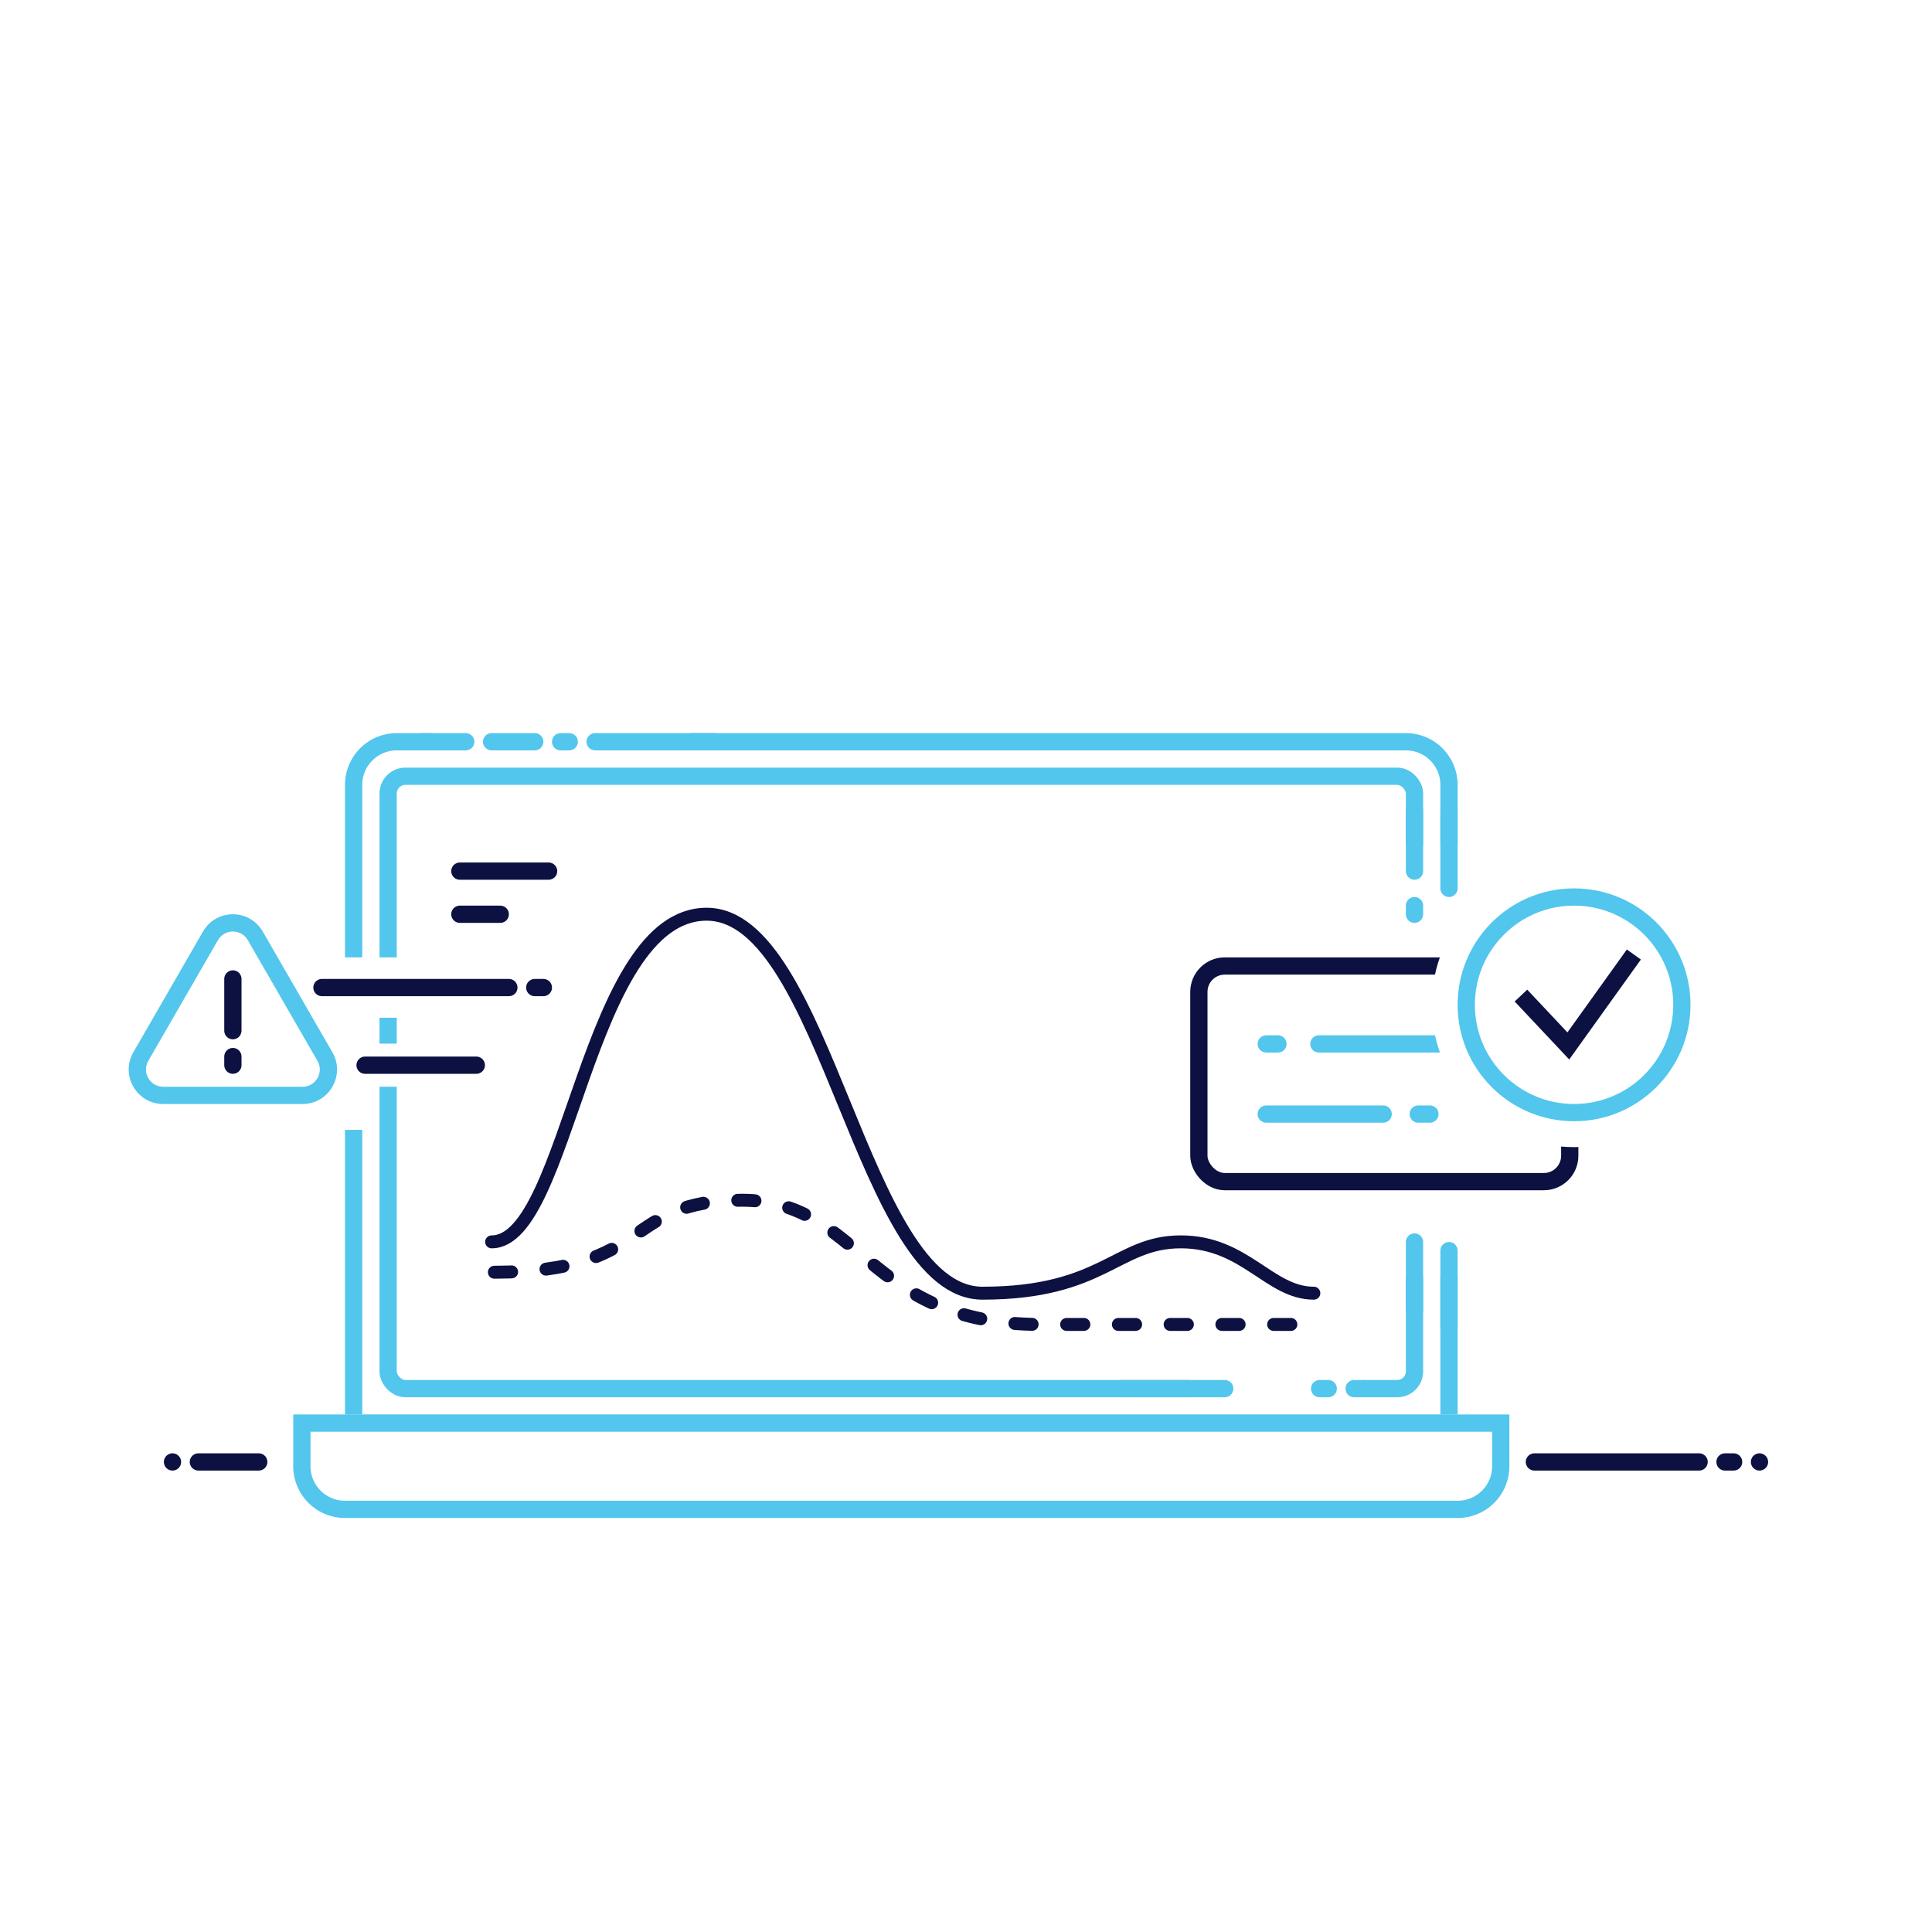 <svg xmlns="http://www.w3.org/2000/svg" width="224" height="224" viewBox="0 0 224 224"><g transform="translate(-571 -794)"><rect width="224" height="224" transform="translate(571 794)" fill="#fff"/><g transform="translate(6)"><g transform="translate(605 879)" fill="#fff" stroke="#52c6ec" stroke-width="2"><path d="M6,0H123a6,6,0,0,1,6,6V81a0,0,0,0,1,0,0H0a0,0,0,0,1,0,0V6A6,6,0,0,1,6,0Z" stroke="none"/><path d="M6,1H123a5,5,0,0,1,5,5V80a0,0,0,0,1,0,0H1a0,0,0,0,1,0,0V6A5,5,0,0,1,6,1Z" fill="none"/></g><g transform="translate(599 958)" fill="#fff" stroke="#52c6ec" stroke-width="2"><path d="M0,0H141a0,0,0,0,1,0,0V6a6,6,0,0,1-6,6H6A6,6,0,0,1,0,6V0A0,0,0,0,1,0,0Z" stroke="none"/><path d="M1,1H140a0,0,0,0,1,0,0V6a5,5,0,0,1-5,5H6A5,5,0,0,1,1,6V1A0,0,0,0,1,1,1Z" fill="none"/></g><g transform="translate(609 883)" fill="#fff" stroke="#52c6ec" stroke-width="2"><rect width="121" height="73" rx="3" stroke="none"/><rect x="1" y="1" width="119" height="71" rx="2" fill="none"/></g></g><rect width="4" height="7" transform="translate(614 905)" fill="#fff"/><rect width="4" height="5" transform="translate(614 915)" fill="#fff"/><rect width="18" height="50" transform="translate(726 892)" fill="#fff"/><path d="M0,0H19.1" transform="translate(748.9 963.5)" fill="none" stroke="#0c1142" stroke-linecap="round" stroke-width="2"/><path d="M3,0h7" transform="translate(591 963.5)" fill="none" stroke="#0c1142" stroke-linecap="round" stroke-width="2"/><path d="M0,0H1" transform="translate(771 963.5)" fill="none" stroke="#0c1142" stroke-linecap="round" stroke-width="2"/><path d="M0,0H0" transform="translate(775 963.5)" fill="none" stroke="#0c1142" stroke-linecap="round" stroke-width="2"/><path d="M0,0H0" transform="translate(591 963.5)" fill="none" stroke="#0c1142" stroke-linecap="round" stroke-width="2"/><g transform="translate(709 904.867)"><g transform="translate(0 0.133)" fill="#fff" stroke="#0c1142" stroke-width="2"><rect width="45" height="27" rx="4" stroke="none"/><rect x="1" y="1" width="43" height="25" rx="3" fill="none"/></g><line x2="17.622" transform="translate(14.911 10.167)" fill="none" stroke="#52c6ec" stroke-linecap="round" stroke-width="2"/><path d="M0,0H13.556" transform="translate(8.811 18.3)" fill="none" stroke="#52c6ec" stroke-linecap="round" stroke-width="2"/><path d="M0,0H1.356" transform="translate(8.811 10.167)" fill="none" stroke="#52c6ec" stroke-linecap="round" stroke-width="2"/><path d="M0,0H1.356" transform="translate(26.433 18.3)" fill="none" stroke="#52c6ec" stroke-linecap="round" stroke-width="2"/></g><rect width="30" height="6" transform="translate(621 876)" fill="#fff"/><rect width="20" height="6" transform="translate(709 951)" fill="#fff"/><line x1="14" transform="translate(640 880)" fill="none" stroke="#52c6ec" stroke-linecap="round" stroke-width="2"/><line x1="5" transform="translate(620 880)" fill="none" stroke="#52c6ec" stroke-linecap="round" stroke-width="2"/><line x1="5" transform="translate(628 880)" fill="none" stroke="#52c6ec" stroke-linecap="round" stroke-width="2"/><line x1="1" transform="translate(636 880)" fill="none" stroke="#52c6ec" stroke-linecap="round" stroke-width="2"/><line x1="1" transform="translate(724 955)" fill="none" stroke="#52c6ec" stroke-linecap="round" stroke-width="2"/><line y1="9" transform="translate(739 888)" fill="none" stroke="#52c6ec" stroke-linecap="round" stroke-width="2"/><line y1="7" transform="translate(735 888)" fill="none" stroke="#52c6ec" stroke-linecap="round" stroke-width="2"/><line y1="1" transform="translate(735 899)" fill="none" stroke="#52c6ec" stroke-linecap="round" stroke-width="2"/><line y1="8" transform="translate(735 938)" fill="none" stroke="#52c6ec" stroke-linecap="round" stroke-width="2"/><line y1="9" transform="translate(739 939)" fill="none" stroke="#52c6ec" stroke-linecap="round" stroke-width="2"/><line x1="12" transform="translate(701 955)" fill="none" stroke="#52c6ec" stroke-linecap="round" stroke-width="2"/><line x1="1" transform="translate(728 955)" fill="none" stroke="#52c6ec" stroke-linecap="round" stroke-width="2"/><path d="M-17127.867,2594.1c8.941,0,11-37.988,24.93-37.988s17.945,43.938,31.98,43.938,15.531-5.951,23-5.951,10.248,5.951,15.42,5.951" transform="translate(17755.867 -1656.116)" fill="none" stroke="#0c1142" stroke-linecap="round" stroke-width="1.5" opacity="0.998"/><path d="M-17127.514,2565.69c18.617,0,14.748-8.347,28.678-8.347s14.334,14.4,34.629,14.4h31.7" transform="translate(17755.832 -1624.186)" fill="none" stroke="#0c1142" stroke-linecap="round" stroke-width="1.5" stroke-dasharray="2 4" opacity="0.998"/><rect width="5" height="20" transform="translate(609 905)" fill="#fff"/><g transform="translate(-64 81)"><path d="M14.954,10.365a7,7,0,0,1,12.093,0l8.813,15.108A7,7,0,0,1,29.813,36H12.187A7,7,0,0,1,6.141,25.473Z" transform="translate(641 808)" fill="#fff"/><g transform="translate(647 815)" fill="#fff"><path d="M 23.074 25 L 6.926 25 C 5.841 25 4.87 24.439 4.328 23.5 C 3.785 22.561 3.785 21.44 4.327 20.501 L 12.401 6.505 C 12.944 5.566 13.915 5.004 15 5.004 C 16.085 5.004 17.056 5.566 17.599 6.505 L 25.673 20.501 C 26.215 21.44 26.215 22.561 25.672 23.5 C 25.13 24.439 24.159 25 23.074 25 Z" stroke="none"/><path d="M 15 6.004 C 14.653 6.004 13.789 6.102 13.268 7.005 L 5.193 21.001 C 4.673 21.903 5.02 22.7 5.194 23 C 5.367 23.301 5.884 24 6.926 24 L 23.074 24 C 24.116 24 24.633 23.301 24.806 23 C 24.98 22.7 25.327 21.903 24.807 21.001 L 16.732 7.005 C 16.211 6.102 15.347 6.004 15 6.004 M 15 4.004 C 16.348 4.004 17.695 4.671 18.465 6.006 L 26.539 20.001 C 28.078 22.668 26.153 26 23.074 26 L 6.926 26 C 3.847 26 1.922 22.668 3.461 20.001 L 11.535 6.006 C 12.305 4.671 13.652 4.004 15 4.004 Z" stroke="none" fill="#52c6ec"/></g><line y1="6" transform="translate(662 826.5)" fill="none" stroke="#0c1142" stroke-linecap="round" stroke-width="2"/><line y1="1" transform="translate(662 835.5)" fill="none" stroke="#0c1142" stroke-linecap="round" stroke-width="2"/></g><path d="M0,0H1" transform="translate(633 908.5)" fill="none" stroke="#0c1142" stroke-linecap="round" stroke-width="2"/><path d="M0,0H21.674" transform="translate(608.326 908.5)" fill="none" stroke="#0c1142" stroke-linecap="round" stroke-width="2"/><path d="M0,0H12.9" transform="translate(613.326 917.5)" fill="none" stroke="#0c1142" stroke-linecap="round" stroke-width="2"/><path d="M0,0H10.291" transform="translate(624.316 895)" fill="none" stroke="#0c1142" stroke-linecap="round" stroke-width="2"/><path d="M0,0H4.684" transform="translate(624.316 900)" fill="none" stroke="#0c1142" stroke-linecap="round" stroke-width="2"/><g transform="translate(737.467 894.022)"><circle cx="16.5" cy="16.5" r="16.5" transform="translate(-0.467 -0.022)" fill="#fff"/><g transform="translate(2.533 2.978)" fill="#fff" stroke="#52c6ec" stroke-width="2"><circle cx="13.5" cy="13.5" r="13.5" stroke="none"/><circle cx="13.5" cy="13.5" r="12.5" fill="none"/></g><path d="M-17631.66,2594.771l5.492,5.841,7.6-10.6" transform="translate(17641.535 -2579.365)" fill="none" stroke="#0c1142" stroke-width="2"/></g></g></svg>